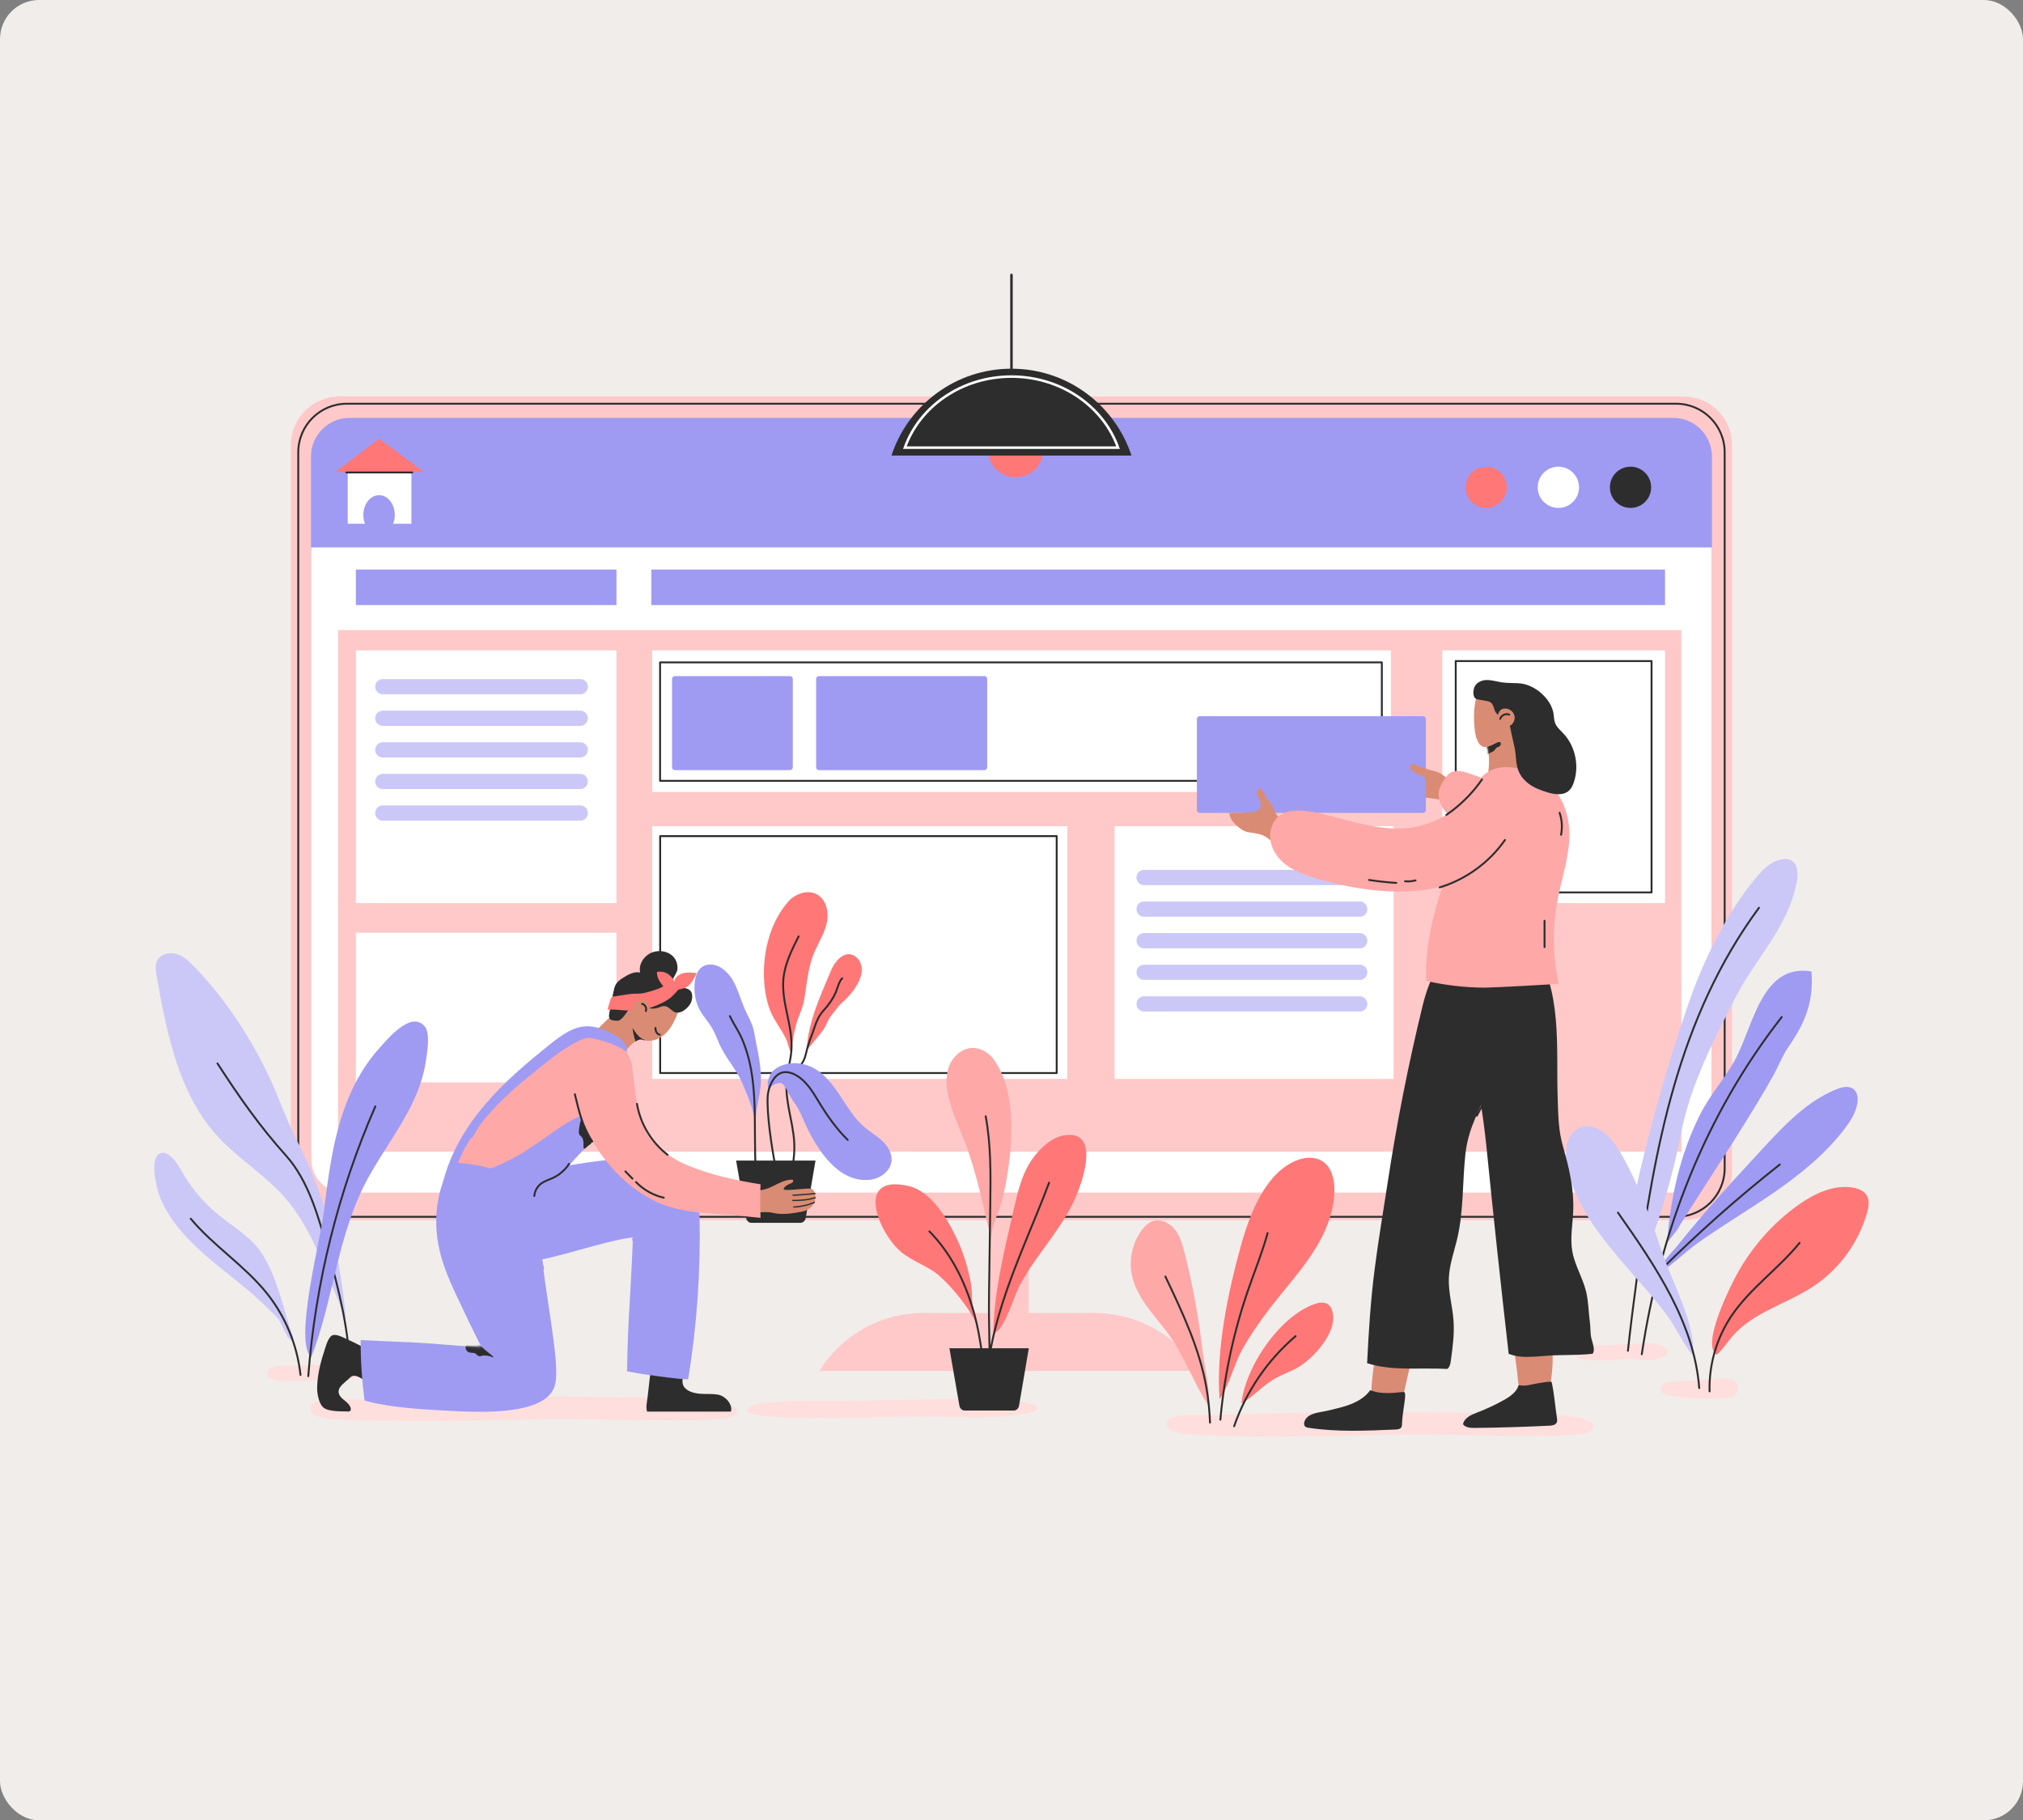 <svg width="828" height="745" viewBox="0 0 828 745" fill="none" xmlns="http://www.w3.org/2000/svg">
<rect x="0" y="0" width="828" height="745" fill="#808080" stroke="none"/>
<rect width="828" height="745" rx="16" fill="#F1EDEA"/>
<path d="M490.536 561.065C481.697 546.839 465.941 537.365 447.96 537.365H377.929C359.949 537.365 344.193 546.839 335.354 561.065H490.536Z" fill="#FFC9C9"/>
<path d="M421.025 492.116H404.864V551.373H421.025V492.116Z" fill="#FFC9C9"/>
<path d="M689.075 162.272H138.895C127.93 162.272 119.042 171.16 119.042 182.124V479.532C119.042 490.497 127.93 499.385 138.895 499.385H689.075C700.04 499.385 708.928 490.497 708.928 479.532V182.124C708.928 171.16 700.04 162.272 689.075 162.272Z" fill="#FFC9C9"/>
<path d="M686.039 165.235H141.931C130.967 165.235 122.079 174.124 122.079 185.088V478.149C122.079 489.113 130.967 498.002 141.931 498.002H686.039C697.003 498.002 705.891 489.113 705.891 478.149V185.088C705.891 174.124 697.003 165.235 686.039 165.235Z" stroke="#2D2D2D" stroke-width="0.78" stroke-linecap="round" stroke-linejoin="round"/>
<path d="M127.477 197.537H700.484V474.769C700.484 482.111 694.525 488.07 687.183 488.07H140.778C133.436 488.07 127.477 482.111 127.477 474.769V197.537Z" fill="white"/>
<path d="M688.181 257.875H138.375V471.358H688.181V257.875Z" fill="#FFC9C9"/>
<path d="M143.086 171.028H684.884C693.609 171.028 700.691 178.11 700.691 186.836V224.056H127.278V186.836C127.278 178.11 134.36 171.028 143.086 171.028Z" fill="#9F9BF3"/>
<path d="M252.313 233.093H145.654V247.642H252.313V233.093Z" fill="#9F9BF3"/>
<path d="M681.483 233.093H266.581V247.642H681.483V233.093Z" fill="#9F9BF3"/>
<path d="M252.313 381.745H145.654V442.978H252.313V381.745Z" fill="white"/>
<path d="M681.483 266.195H590.331V369.598H681.483V266.195Z" fill="white"/>
<path d="M569.314 266.195H266.966V324.131H569.314V266.195Z" fill="white"/>
<path d="M565.58 271.093H270.169V319.576H565.58V271.093Z" stroke="#2D2D2D" stroke-width="0.78" stroke-linecap="round" stroke-linejoin="round"/>
<path d="M436.803 338.139H266.967V441.563H436.803V338.139Z" fill="white"/>
<path d="M432.497 342.195H270.201V439.161H432.497V342.195Z" stroke="#2D2D2D" stroke-width="0.78" stroke-linecap="round" stroke-linejoin="round"/>
<path d="M252.313 266.195H145.654V369.598H252.313V266.195Z" fill="white"/>
<path d="M156.688 281.035H237.493" stroke="#CBC8F8" stroke-width="6.24" stroke-linecap="round" stroke-linejoin="round"/>
<path d="M156.688 293.962H237.493" stroke="#CBC8F8" stroke-width="6.24" stroke-linecap="round" stroke-linejoin="round"/>
<path d="M156.688 306.899H237.493" stroke="#CBC8F8" stroke-width="6.24" stroke-linecap="round" stroke-linejoin="round"/>
<path d="M156.688 319.826H237.493" stroke="#CBC8F8" stroke-width="6.24" stroke-linecap="round" stroke-linejoin="round"/>
<path d="M156.688 332.752H237.493" stroke="#CBC8F8" stroke-width="6.24" stroke-linecap="round" stroke-linejoin="round"/>
<path d="M570.395 338.139H456.197V441.563H570.395V338.139Z" fill="white"/>
<path d="M468.271 359.146H556.522" stroke="#CBC8F8" stroke-width="6.24" stroke-linecap="round" stroke-linejoin="round"/>
<path d="M468.271 372.073H556.522" stroke="#CBC8F8" stroke-width="6.24" stroke-linecap="round" stroke-linejoin="round"/>
<path d="M468.271 385H556.522" stroke="#CBC8F8" stroke-width="6.24" stroke-linecap="round" stroke-linejoin="round"/>
<path d="M468.271 397.927H556.522" stroke="#CBC8F8" stroke-width="6.24" stroke-linecap="round" stroke-linejoin="round"/>
<path d="M468.271 410.864H556.522" stroke="#CBC8F8" stroke-width="6.24" stroke-linecap="round" stroke-linejoin="round"/>
<path d="M675.972 270.552H595.822V365.241H675.972V270.552Z" stroke="#2D2D2D" stroke-width="0.78" stroke-linecap="round" stroke-linejoin="round"/>
<path d="M323.331 276.698H276.22C275.577 276.698 275.056 277.22 275.056 277.863V314.033C275.056 314.676 275.577 315.198 276.22 315.198H323.331C323.974 315.198 324.495 314.676 324.495 314.033V277.863C324.495 277.22 323.974 276.698 323.331 276.698Z" fill="#9F9BF3"/>
<path d="M402.898 276.698H335.207C334.563 276.698 334.042 277.22 334.042 277.863V314.033C334.042 314.676 334.563 315.198 335.207 315.198H402.898C403.541 315.198 404.062 314.676 404.062 314.033V277.863C404.062 277.22 403.541 276.698 402.898 276.698Z" fill="#9F9BF3"/>
<path d="M608.281 207.884C612.945 207.884 616.726 204.104 616.726 199.44C616.726 194.776 612.945 190.995 608.281 190.995C603.618 190.995 599.837 194.776 599.837 199.44C599.837 204.104 603.618 207.884 608.281 207.884Z" fill="#FF7777"/>
<path d="M637.826 207.884C642.49 207.884 646.271 204.104 646.271 199.44C646.271 194.776 642.49 190.995 637.826 190.995C633.163 190.995 629.382 194.776 629.382 199.44C629.382 204.104 633.163 207.884 637.826 207.884Z" fill="white"/>
<path d="M667.36 207.884C672.024 207.884 675.805 204.104 675.805 199.44C675.805 194.776 672.024 190.995 667.36 190.995C662.697 190.995 658.916 194.776 658.916 199.44C658.916 204.104 662.697 207.884 667.36 207.884Z" fill="#2D2D2D"/>
<path d="M142.326 191.869V214.342H149.388C148.961 213.261 148.712 212.044 148.712 210.744C148.712 206.272 151.592 202.653 155.149 202.653C158.706 202.653 161.586 206.272 161.586 210.744C161.586 212.034 161.337 213.25 160.91 214.342H168.388V191.869H142.326Z" fill="white"/>
<path d="M173.494 193.148L155.201 179.504L137.21 193.148H173.494Z" fill="#FF7777"/>
<path d="M141.733 193.366H168.7" stroke="#2D2D2D" stroke-width="0.78" stroke-linecap="round" stroke-linejoin="round"/>
<path d="M391.574 572.505C401.87 572.318 413.06 572.224 421.38 574.418C423.376 574.949 425.269 575.739 424.853 576.623C424.531 577.289 422.95 577.777 421.369 578.152C408.099 581.251 390.794 579.805 374.987 579.712C366.033 579.66 295.804 582.873 307.088 575.781C312.558 572.338 336.425 573.503 345.296 573.347C360.719 573.066 376.152 572.796 391.574 572.515V572.505Z" fill="#FFDEDE"/>
<path d="M609.799 578.287C616.392 578.412 622.975 578.557 629.569 578.744C634.727 578.89 639.906 579.046 645.002 579.868C647.716 580.304 655.225 582.883 651.075 585.795C648.912 587.314 644.555 587.189 642.048 587.376C635.725 587.854 629.402 587.605 623.069 587.636C609.997 587.688 596.935 587.251 583.862 587.21C562.138 587.127 540.413 588 518.688 587.917C510.764 587.886 502.829 587.802 494.904 587.47C491.961 587.345 475.748 587.896 477.745 581.875C479.024 578.006 492.876 579.254 496.298 579.14C534.121 577.881 571.976 577.59 609.81 578.297L609.799 578.287Z" fill="#FFDEDE"/>
<path d="M136.836 558.226C140.143 558.06 143.731 557.977 146.404 559.932C147.049 560.4 147.652 561.107 147.517 561.897C147.413 562.49 146.903 562.927 146.393 563.26C142.13 566.026 136.576 564.726 131.501 564.653C128.631 564.611 106.085 567.471 109.704 561.148C111.461 558.081 119.126 559.12 121.965 558.975C126.915 558.725 131.865 558.476 136.826 558.237L136.836 558.226Z" fill="#FFDEDE"/>
<path d="M259.114 571.933C265.707 572.057 272.29 572.203 278.884 572.39C284.042 572.536 289.221 572.692 294.317 573.513C297.031 573.95 304.54 576.529 300.39 579.441C298.227 580.959 293.87 580.835 291.363 581.022C285.04 581.5 278.717 581.251 272.384 581.282C259.312 581.334 246.25 580.897 233.177 580.855C211.453 580.772 189.728 581.646 168.003 581.563C160.079 581.531 152.144 581.448 144.219 581.115C141.276 580.991 125.063 581.542 127.06 575.52C128.339 571.652 142.191 572.9 145.613 572.785C183.436 571.527 221.291 571.236 259.124 571.943L259.114 571.933Z" fill="#FFDEDE"/>
<path d="M67.283 416.095C66.087 410.5 65.068 404.874 64.09 399.32C63.726 397.282 63.393 395.077 64.298 393.216C65.65 390.439 69.394 389.545 72.337 390.46C75.28 391.375 77.599 393.632 79.731 395.857C92.512 409.231 102.746 424.758 110.535 441.511C114.435 449.893 117.336 458.608 121.538 466.824C126.145 475.83 130.003 485.21 133.071 494.851C137.709 509.462 140.163 524.479 141.557 539.704C137.917 530.958 134.256 522.212 130.564 513.487C126.353 503.545 121.08 494.393 113.395 486.729C105.886 479.241 96.88 473.417 89.621 465.67C77.017 452.233 71.204 434.346 67.293 416.074L67.283 416.095Z" fill="#CBC8F8"/>
<path d="M89.008 435.23C97.91 448.968 106.168 460.803 117.087 472.991C126.416 483.401 130.472 498.543 134.163 511.688C138.874 528.473 142.982 544.925 143.305 562.5" stroke="#2D2D2D" stroke-width="0.78" stroke-linecap="round" stroke-linejoin="round"/>
<path d="M132.426 496.889C134.37 481.196 136.284 465.295 142.118 450.601C145.311 442.572 149.762 434.949 155.617 428.564C158.747 425.142 168.388 413.381 173.91 420.161C176.25 423.031 174.742 431.559 174.211 434.876C173.338 440.326 171.539 445.619 169.199 450.611C164.165 461.385 156.896 470.953 151.083 481.342C137.896 504.949 136.846 531.156 127.403 555.47C120.175 549.459 131.084 507.622 132.415 496.879L132.426 496.889Z" fill="#9F9BF3"/>
<path d="M107.373 513.31C103.005 506.353 95.466 502.172 89.132 496.952C83.038 491.929 77.911 485.762 74.084 478.856C72.753 476.444 69.051 470.641 65.64 471.972C61.012 473.771 64.028 486.063 65.172 489.11C70.891 504.294 84.588 514.267 96.734 524.115C99.948 526.715 103.141 529.357 106.188 532.154C107.664 533.506 109.1 534.889 110.493 536.325C111.772 537.645 113.717 539.112 114.518 540.744C115.329 542.398 116.14 544.051 116.962 545.705C117.534 546.859 118.21 548.128 119.437 548.554C119.541 548.596 119.666 548.617 119.77 548.554C119.853 548.513 119.894 548.419 119.926 548.326C120.321 547.234 119.333 545.653 119 544.592C118.522 543.105 118.074 541.608 117.627 540.11C116.712 537.011 115.839 533.891 114.882 530.802C112.999 524.739 110.784 518.718 107.394 513.31H107.373Z" fill="#CBC8F8"/>
<path d="M126.175 563.218C129.056 525.218 138.384 487.717 153.63 452.795" stroke="#2D2D2D" stroke-width="0.78" stroke-linecap="round" stroke-linejoin="round"/>
<path d="M122.993 562.729C121.693 550.562 116.837 538.789 109.172 529.242C100.072 517.917 87.385 509.93 78.067 498.782" stroke="#2D2D2D" stroke-width="0.78" stroke-linecap="round" stroke-linejoin="round"/>
<path d="M671.926 549.782C675.233 549.615 678.821 549.532 681.494 551.487C682.138 551.955 682.742 552.662 682.606 553.453C682.502 554.045 681.993 554.482 681.483 554.815C677.219 557.581 671.666 556.281 666.591 556.209C663.721 556.167 641.174 559.027 644.794 552.704C646.551 549.636 654.216 550.676 657.055 550.53C662.005 550.281 666.955 550.031 671.916 549.792L671.926 549.782Z" fill="#FFDEDE"/>
<path d="M735.427 360.883C731.891 379.707 718.434 392.228 710.166 408.534C701.264 426.089 691.894 444.08 688.109 463.569C684.354 482.871 678.614 501.787 671.022 519.935C669.608 520.351 668.641 518.52 668.349 517.075C665.812 504.169 668.505 490.857 671.542 478.056C676.887 455.53 683.345 433.264 690.864 411.363C697.125 393.132 706.609 373.519 719.224 358.647C721.522 355.933 724.185 353.281 727.513 352.158C727.793 352.064 728.074 351.981 728.365 351.908C735.219 350.193 736.404 355.663 735.427 360.894V360.883Z" fill="#CBC8F8"/>
<path d="M719.931 371.522C686.787 416.532 677.251 469.819 669.846 523.98C668.536 533.579 667.35 543.199 666.3 552.829" stroke="#2D2D2D" stroke-width="0.78" stroke-linecap="round" stroke-linejoin="round"/>
<path d="M722.063 407.338C726.285 400.61 732.036 396.044 741.375 397.573C742.477 409.033 739.066 418.3 732.504 427.69C729.488 432.017 727.959 436.353 725.432 440.825C718.6 452.941 711.112 464.682 703.583 476.371C699.735 482.351 695.866 488.32 692.07 494.331C690.261 497.201 688.327 500.051 686.663 503.004C686.34 503.587 682.326 508.682 682.347 508.516C683.72 490.244 687.567 472.565 695.845 456.092C699.839 448.157 705.725 441.699 709.937 434.138C714.128 426.619 716.988 415.419 722.052 407.338H722.063Z" fill="#9F9BF3"/>
<path d="M721.314 470.245C730.195 460.636 739.471 450.746 751.587 445.817C753.885 444.881 756.745 444.205 758.669 445.775C760.302 447.096 760.551 449.509 760.208 451.578C759.563 455.447 757.359 458.868 754.977 461.988C739.419 482.361 715.844 493.946 695.315 508.412C689.741 512.343 684.655 517.532 679.019 521.151C679.362 517.033 684.499 512.447 686.985 509.317C690.573 504.793 694.285 500.363 698.06 495.984C705.621 487.238 713.472 478.742 721.314 470.245Z" fill="#9F9BF3"/>
<path d="M729.259 416.24C697.821 456.456 679.476 503.982 671.968 554.253" stroke="#2D2D2D" stroke-width="0.78" stroke-linecap="round" stroke-linejoin="round"/>
<path d="M679.029 520.486C694.889 504.689 710.894 490.483 728.459 476.6" stroke="#2D2D2D" stroke-width="0.78" stroke-linecap="round" stroke-linejoin="round"/>
<path d="M682.679 565.766C681.753 565.995 680.942 566.338 680.412 566.878C678.269 569.031 680.412 570.602 682.835 571.038C688.908 572.151 695.117 572.567 701.294 572.286C703.79 572.172 706.723 572.525 709.073 571.527C712.286 570.165 712.484 566.182 709.135 564.695C707.617 564.019 705.891 564.123 704.237 564.227C699.1 564.57 693.973 564.913 688.835 565.246C687.317 565.35 684.707 565.267 682.679 565.755V565.766Z" fill="#FFDEDE"/>
<path d="M680.516 513.123C675.597 498.668 670.626 484.098 662.795 470.994C659.374 465.274 653.425 459.139 647.133 461.333C640.738 463.548 639.978 472.357 641.611 478.919C645.449 494.352 655.692 506.904 665.873 518.697C671.219 524.895 676.731 530.969 681.691 537.489C685.83 542.928 688.763 549.771 692.923 554.877C694.046 541.836 684.645 525.228 680.526 513.133L680.516 513.123Z" fill="#CBC8F8"/>
<path d="M662.223 496.297C677.572 518.156 693.463 541.441 695.481 568.085" stroke="#2D2D2D" stroke-width="0.78" stroke-linecap="round" stroke-linejoin="round"/>
<path d="M735.956 493.208C742.539 488.538 750.464 484.701 758.42 486.063C760.624 486.438 762.933 487.353 764.067 489.277C765.283 491.346 764.836 493.957 764.191 496.265C760.749 508.558 752.752 519.529 742.082 526.549C731.36 533.6 717.965 536.938 709.417 546.506C707.098 549.106 705.246 552.121 702.688 554.461C695.991 550.603 708.491 525.758 711.372 520.663C717.466 509.889 725.848 500.383 735.967 493.208H735.956Z" fill="#FF7777"/>
<path d="M699.714 569.447C699.423 558.59 702.574 547.67 708.616 538.644C716.228 527.277 727.928 519.3 736.549 508.672" stroke="#2D2D2D" stroke-width="0.78" stroke-linecap="round" stroke-linejoin="round"/>
<path d="M574.305 571.028C574.139 571.506 573.9 571.953 573.536 572.307C572.506 573.295 570.842 573.16 569.49 572.702C567.972 572.193 566.766 571.777 565.195 571.662C563.802 571.569 562.325 571.849 561.649 570.279C561.212 569.27 561.316 568.054 561.42 566.889C561.764 563.072 562.107 559.256 562.97 555.429C563.812 551.685 564.696 548.471 567.993 546.121C569.948 544.727 572.652 543.947 574.721 545.164C576.375 546.142 577.155 548.138 577.477 550.031C578.174 554.191 577.228 558.424 576.302 562.542C575.751 564.965 575.2 567.388 574.649 569.811C574.555 570.217 574.461 570.622 574.316 571.017L574.305 571.028Z" fill="#D98C73"/>
<path d="M574.388 569.697C574.274 569.697 574.149 569.697 574.035 569.717C569.896 570.185 564.758 570.622 560.869 568.938C558.674 571.995 555.222 573.909 551.665 575.136C549.034 576.051 546.299 576.612 543.595 577.288C541.234 577.881 538.322 578.058 536.18 579.223C534.932 579.899 533.882 581.095 533.767 582.509C533.736 582.863 533.767 583.237 533.955 583.539C534.298 584.111 535.047 584.277 535.712 584.371C547.422 586.128 559.423 585.556 571.206 585.057C572.069 585.015 573.067 584.911 573.535 584.173C573.795 583.767 573.816 583.258 573.827 582.779C573.92 579.566 574.503 576.81 574.887 573.68C574.971 572.993 575.376 570.497 574.908 569.915C574.783 569.759 574.586 569.707 574.378 569.697H574.388Z" fill="#2D2D2D"/>
<path d="M634.384 567.346C634.176 568.324 633.854 569.302 633.115 569.936C632.283 570.654 631.108 570.768 630.006 570.778C625.222 570.81 621.728 570.061 621.301 564.892C620.885 559.703 619.845 554.617 619.461 549.428C619.273 546.922 619.606 543.542 621.052 541.431C622.133 539.86 623.537 538.456 625.295 537.697C627.052 536.938 629.163 536.896 630.807 537.864C633.042 539.195 633.895 541.971 634.394 544.519C635.84 551.882 635.861 559.516 634.478 566.889C634.446 567.035 634.415 567.191 634.384 567.346Z" fill="#D98C73"/>
<path d="M635.07 565.62C634.956 565.121 630.037 566.047 629.621 566.109C626.959 566.515 624.192 567.555 621.582 566.868C620.781 569.707 618.098 571.548 615.519 572.994C612.035 574.949 608.395 576.644 604.662 578.069C602.176 579.015 599.233 580.294 598.817 582.925C599.868 584.308 601.865 584.423 603.601 584.402C613.793 584.308 623.974 583.975 634.145 583.487C635.268 583.435 636.599 583.258 637.119 582.249C637.442 581.636 637.338 580.908 637.234 580.232C636.474 575.396 636.152 570.394 635.081 565.62H635.07Z" fill="#2D2D2D"/>
<path d="M625.17 555.345C629.143 555.304 633.095 554.773 637.067 554.649C641.133 554.524 645.2 554.565 649.266 554.285C650.139 554.222 651.023 554.149 651.897 554.045C652.157 553.609 652.313 553.109 652.334 552.61C652.427 550.53 651.304 548.44 651.096 546.36C650.909 544.519 650.951 542.699 650.701 540.859C650.15 536.813 650.15 532.653 649.193 528.67C647.831 523.023 644.576 517.928 643.546 512.208C642.558 506.727 643.692 501.122 643.91 495.568C644.264 486.646 642.236 477.92 639.771 469.403C637.795 462.56 637.785 456.466 637.546 449.332C636.849 428.543 639.625 404.811 627.146 387.267C623.995 382.837 618.826 379.436 613.574 379.842C609.737 380.143 606.773 382.234 604.568 385.229C598.121 393.985 601.719 417.769 602.863 428.148C604.381 441.917 606.991 455.374 608.375 469.205C611.214 497.513 614.261 525.81 617.495 554.097C619.918 554.992 622.456 555.387 625.17 555.356V555.345Z" fill="#2D2D2D"/>
<path d="M604.943 387.527C590.716 385.988 584.986 400.454 582.241 411.727C576.427 435.552 571.675 459.627 567.983 483.869C566.142 495.922 564.083 507.954 562.554 520.049C560.984 532.435 560.152 545.487 559.549 557.904C565.05 559.703 570.947 560.056 576.729 560.119C581.95 560.171 587.181 559.994 592.401 560.264C593.379 559.495 593.66 558.091 593.826 556.833C594.575 551.362 595.323 545.84 594.907 540.328C594.481 534.567 592.786 528.889 593.004 523.107C593.223 517.46 595.261 512.073 596.519 506.571C599.109 495.267 598.527 483.588 599.806 472.128C601.085 460.751 606.305 453.19 610.164 443.04C615.748 428.366 632.252 390.481 604.933 387.517L604.943 387.527Z" fill="#2D2D2D"/>
<path d="M604.454 456.622C611.432 443.498 617.63 429.968 623.017 416.116" stroke="#2D2D2D" stroke-width="0.78" stroke-linecap="round" stroke-linejoin="round"/>
<path d="M572.434 474.884C572.122 478.596 571.82 482.319 571.508 486.032" stroke="#2D2D2D" stroke-width="0.78" stroke-linecap="round" stroke-linejoin="round"/>
<path d="M592.505 508.017C590.727 512.707 590.082 517.813 590.633 522.795C591.049 526.591 592.152 530.449 591.236 534.151" stroke="#2D2D2D" stroke-width="0.78" stroke-linecap="round" stroke-linejoin="round"/>
<path d="M590.873 540.256V544.561" stroke="#2D2D2D" stroke-width="0.78" stroke-linecap="round" stroke-linejoin="round"/>
<path d="M636.797 493.197C636.755 495.069 638.325 496.536 639.053 498.252C640.322 501.236 638.981 504.637 638.939 507.882C638.908 510.263 639.615 512.655 640.946 514.641" stroke="#2D2D2D" stroke-width="0.78" stroke-linecap="round" stroke-linejoin="round"/>
<path d="M642.579 521.578C643.276 523.679 643.754 525.842 644.014 528.047" stroke="#2D2D2D" stroke-width="0.78" stroke-linecap="round" stroke-linejoin="round"/>
<path d="M576.208 327.043C576.437 325.795 577.383 324.703 578.579 324.287C579.817 323.861 581.543 323.882 581.948 322.634C582.156 322.01 581.865 321.302 581.366 320.876C580.867 320.45 580.201 320.273 579.546 320.242C577.539 320.117 575.501 321.25 574.544 323.018C574.253 323.559 573.826 324.277 573.234 324.1C572.953 324.017 572.766 323.746 572.651 323.476C571.954 321.833 572.922 320.002 573.857 318.484C574.596 317.288 575.386 316.051 576.603 315.354C577.976 314.574 579.64 314.626 581.21 314.74C584.382 314.959 587.699 315.198 590.372 317.08C591.069 317.569 591.714 318.151 592.41 318.651C594.21 319.93 596.331 320.637 598.421 321.334C597.766 323.601 597.121 325.857 596.466 328.125C596.435 328.239 596.393 328.374 596.289 328.437C596.175 328.499 596.04 328.478 595.915 328.437C592.067 327.501 588.5 327.157 584.642 326.554C581.876 326.201 578.953 326.554 576.218 327.022L576.208 327.043Z" fill="#D98C73"/>
<path d="M614.718 321.604C616.933 322.602 619.086 323.705 621.093 324.953C627.135 328.717 631.087 335.623 631.264 342.736C631.295 343.776 631.233 344.847 630.796 345.793C630.089 347.312 628.508 348.248 626.907 348.705C623.839 349.589 620.501 349.069 617.516 347.894C614.542 346.729 611.848 344.951 609.134 343.256C603.632 339.824 596.082 337.349 591.798 332.44C589.707 330.048 588.345 326.804 588.958 323.684C589.385 321.531 590.674 319.67 591.943 317.87C594.668 314.002 599.161 315.801 603.071 317.153C606.898 318.474 610.902 319.878 614.718 321.593V321.604Z" fill="#FFA8A8"/>
<path d="M582.438 293.109H491.036C490.393 293.109 489.871 293.63 489.871 294.274V331.536C489.871 332.179 490.393 332.7 491.036 332.7H582.438C583.081 332.7 583.603 332.179 583.603 331.536V294.274C583.603 293.63 583.081 293.109 582.438 293.109Z" fill="#9F9BF3"/>
<path d="M518.594 342.84C521.59 344.951 523.607 347.072 527.257 348.06C528.734 348.456 530.325 348.601 531.771 348.112C534.755 347.104 535.442 343.859 533.695 341.384C532.259 339.356 529.899 338.243 527.715 337.037C525.999 336.091 523.264 334.947 522.297 333.137C521.454 331.556 521.111 329.809 519.884 328.436C518.854 327.282 517.918 326.252 517.43 324.745C517.253 324.183 517.076 323.59 516.66 323.164C516.244 322.737 515.506 322.571 515.069 322.966C512.583 325.213 518.792 329.268 514.663 331.775C513.821 332.284 512.802 332.43 511.814 332.492C508.933 332.679 506.042 332.711 503.141 332.752C503.255 333.875 503.848 335.394 504.586 336.257C505.959 337.848 507.904 339.647 509.973 340.354C510.244 340.448 510.524 340.521 510.795 340.573C513.675 341.124 516.036 341.041 518.594 342.84Z" fill="#D98C73"/>
<path d="M627.956 295.709C628.206 292.568 627.166 289.407 625.221 286.921C623.63 284.883 622.133 281.981 619.47 281.16C616.496 280.245 613.73 280.401 610.693 280.349C608.291 280.307 606.034 281.337 604.88 283.583C604.443 284.425 604.214 285.361 604.017 286.287C603.351 289.48 603.143 292.755 603.372 296C603.559 298.704 603.798 302.146 605.452 304.424C606.18 305.422 607.542 306.067 608.686 305.599C610.079 310.445 609.32 315.291 608.53 320.169C608.114 322.758 608.135 325.701 609.923 327.625C611.192 328.977 613.127 329.539 614.978 329.528C617.682 329.508 620.198 328.374 622.819 327.969C625.305 327.584 625.138 326.003 625.169 323.975C625.211 321.479 625.117 318.983 625.045 316.487C624.899 311.662 624.826 306.743 626.22 302.074C626.74 300.347 627.457 298.662 627.78 296.884C627.852 296.499 627.904 296.104 627.936 295.719L627.956 295.709Z" fill="#D98C73"/>
<path d="M639.947 329.321C636.724 321.739 630.286 316.051 620.708 314.355C611.151 312.66 605.358 316.519 601.729 325.618C597.579 336.028 595.666 347.364 591.932 358.075C587.315 371.314 582.864 387.361 583.79 401.473C591.662 403.251 599.503 404.166 607.698 404.218C610.246 404.239 638.023 402.794 637.971 402.565C635.548 391.614 635.34 380.185 637.358 369.161C638.772 361.403 641.279 353.843 642.131 346.001C642.786 340.022 642.048 334.271 639.937 329.321H639.947Z" fill="#FFA8A8"/>
<path d="M623.152 334.354C624.39 326.003 621.478 315.718 611.276 317.902C604.786 319.295 601.074 326.731 596.196 330.61C590.352 335.248 583.166 338.233 575.72 338.93C565.819 339.855 556.168 336.954 546.694 334.51C538.375 332.368 522.224 327.23 519.998 340.448C519.187 345.284 521.818 350.203 525.593 353.344C529.368 356.474 534.131 358.138 538.832 359.531C556.699 364.835 577.727 367.539 595.687 361.216C605.525 357.753 615.924 349.995 621.103 340.812C622.091 339.065 622.799 336.798 623.162 334.364L623.152 334.354Z" fill="#FFA8A8"/>
<path d="M620.864 279.61C618.815 279.496 616.745 279.558 614.707 279.267C612.44 278.934 610.194 278.144 607.906 278.342C606.2 278.487 604.287 279.434 603.538 281.045C602.976 282.252 602.685 285.039 603.944 285.892C604.339 286.162 604.828 286.245 605.296 286.328C606.159 286.474 607.011 286.63 607.875 286.776C609.185 287.004 610.225 287.212 610.88 288.356C611.514 289.459 611.556 290.811 612.409 291.84C613.407 293.047 615.102 293.411 616.288 294.43C617.962 295.865 618.17 297.893 618.555 299.879C619.096 302.708 619.959 305.401 620.271 308.282C620.531 310.674 620.583 313.118 621.446 315.364C622.788 318.9 625.991 321.479 629.495 322.904C634.321 324.869 641.309 327.178 643.743 321.282C646.634 314.293 645.053 305.682 639.874 300.17C638.605 298.818 637.097 297.581 636.463 295.834C636.026 294.638 636.037 293.327 635.85 292.059C634.914 286.068 628.424 280.442 622.538 279.735C621.976 279.662 621.425 279.621 620.864 279.59V279.61Z" fill="#2D2D2D"/>
<path d="M613.907 290.904C614.333 290.405 614.926 290.062 615.737 289.989C617.547 289.823 619.387 291.092 619.845 292.849C620.302 294.607 619.273 296.634 617.567 297.269C615.612 297.997 613.678 296.624 612.95 294.711C612.877 294.523 612.888 294.315 612.898 294.118C612.95 292.953 613.21 291.726 613.907 290.915V290.904Z" fill="#D98C73"/>
<mask id="mask0_3952_6191" style="mask-type:luminance" maskUnits="userSpaceOnUse" x="604" y="280" width="24" height="50">
<path d="M627.957 295.709C628.206 292.568 627.166 289.407 625.222 286.921C623.631 284.883 622.133 281.981 619.471 281.16C616.871 280.359 613.969 280.026 611.265 280.37C608.395 280.734 607.272 281.274 606.086 284.009C603.819 289.23 603.788 295.355 604.371 300.919C604.506 302.146 604.724 303.425 605.452 304.424C606.18 305.422 607.542 306.067 608.686 305.599C610.08 310.445 609.321 315.291 608.53 320.169C608.114 322.758 608.135 325.701 609.924 327.625C611.193 328.977 613.127 329.539 614.978 329.528C617.682 329.508 620.199 328.374 622.819 327.968C625.305 327.584 625.139 326.003 625.17 323.975C625.211 321.479 625.118 318.983 625.045 316.487C624.899 311.662 624.827 306.743 626.22 302.073C626.74 300.347 627.458 298.662 627.78 296.884C627.853 296.499 627.905 296.104 627.936 295.719L627.957 295.709Z" fill="white"/>
</mask>
<g mask="url(#mask0_3952_6191)">
<path d="M614.156 303.873C614.312 304.049 614.333 304.32 614.281 304.559C614.187 305.006 613.886 305.391 613.491 305.609C613.116 305.807 612.659 305.869 612.347 306.161C612.17 306.327 612.066 306.545 611.941 306.743C611.494 307.409 610.776 307.762 610.059 308.085C609.539 308.313 608.624 309.114 608.083 308.532C607.875 308.313 607.792 307.991 607.771 307.689C607.729 307.221 607.792 306.722 608.02 306.317C608.374 305.703 609.008 305.568 609.622 305.349C610.391 305.079 611.14 304.757 611.858 304.372C612.378 304.091 612.908 303.779 613.491 303.706C613.709 303.675 613.959 303.706 614.125 303.852C614.135 303.852 614.146 303.873 614.156 303.883V303.873Z" fill="#2D2D2D"/>
</g>
<path d="M617.723 292.464C616.319 291.861 614.478 292.714 614.031 294.18" stroke="#2D2D2D" stroke-width="0.78" stroke-linecap="round" stroke-linejoin="round"/>
<path d="M579.89 313.222C579.36 312.91 578.798 312.567 578.247 312.629C577.467 312.723 577.051 313.711 577.29 314.459C577.529 315.208 578.205 315.728 578.892 316.113C580.15 316.82 581.564 317.236 582.771 318.037C583.509 318.526 584.143 319.16 584.882 319.659C585.61 320.158 586.494 320.533 587.367 320.408C588.241 320.283 589.073 319.534 589.031 318.65C589.01 318.089 588.667 317.6 588.272 317.195C586.878 315.739 584.934 314.99 583.051 314.397C582.209 314.127 581.346 313.929 580.535 313.575C580.327 313.482 580.108 313.357 579.88 313.222H579.89Z" fill="#D98C73"/>
<path d="M589.271 363.182C599.992 359.926 609.56 352.98 615.966 343.776" stroke="#2D2D2D" stroke-width="0.78" stroke-linecap="round" stroke-linejoin="round"/>
<path d="M591.964 333.522C597.663 329.643 602.644 324.693 606.565 319.015" stroke="#2D2D2D" stroke-width="0.78" stroke-linecap="round" stroke-linejoin="round"/>
<path d="M560.318 360.134C564.02 360.706 567.743 361.112 571.477 361.341" stroke="#2D2D2D" stroke-width="0.78" stroke-linecap="round" stroke-linejoin="round"/>
<path d="M575.064 360.686C576.51 360.81 577.976 360.686 579.37 360.322" stroke="#2D2D2D" stroke-width="0.78" stroke-linecap="round" stroke-linejoin="round"/>
<path d="M632.169 376.847V387.621" stroke="#2D2D2D" stroke-width="0.78" stroke-linecap="round" stroke-linejoin="round"/>
<path d="M638.325 332.659C639.313 335.529 639.532 338.67 638.928 341.644" stroke="#2D2D2D" stroke-width="0.78" stroke-linecap="round" stroke-linejoin="round"/>
<path d="M507.905 509.826C511.909 495.298 518.502 479.865 530.607 474.946C534.84 473.23 540.019 473.23 543.212 476.974C545.915 480.146 546.456 485.148 546.051 489.651C544.657 505.209 534.497 517.22 525.355 528.41C519.344 535.773 513.5 543.438 508.643 551.966C505.076 558.226 503.1 567.159 499.169 572.65C497.651 552.319 502.601 529.003 507.894 509.826H507.905Z" fill="#FF7777"/>
<path d="M484.766 512.478C483.903 509.13 482.936 505.698 480.742 503.025C478.547 500.352 474.804 498.657 471.569 499.864C469.729 500.55 468.314 502.047 467.16 503.639C463.395 508.89 461.96 515.754 463.322 522.067C465.163 530.636 471.549 537.344 476.946 544.249C484.506 553.931 488.105 565.381 494.615 575.323C495.395 568.376 493.065 560.15 492.254 553.151C490.673 539.434 488.219 525.842 484.777 512.468L484.766 512.478Z" fill="#FFA8A8"/>
<path d="M527.186 540.37C530.67 537.323 534.393 534.952 538.157 533.662C539.863 533.08 541.86 532.758 543.378 533.725C544.792 534.619 545.396 536.377 545.614 538.041C546.623 545.705 538.178 555.158 532.115 559.1C529.141 561.034 525.709 562.147 522.558 563.8C517.213 566.608 513.084 571.569 508.103 574.429C509.226 563.436 517.213 549.095 527.186 540.37Z" fill="#FF7777"/>
<path d="M530.264 546.859C518.814 556.614 510.037 569.479 505.128 583.695" stroke="#2D2D2D" stroke-width="0.78" stroke-linecap="round" stroke-linejoin="round"/>
<path d="M499.492 581.022C501.094 562.979 504.921 545.123 510.828 528.005C513.511 520.236 516.631 512.603 518.825 504.668" stroke="#2D2D2D" stroke-width="0.78" stroke-linecap="round" stroke-linejoin="round"/>
<path d="M495.259 582.228C495.051 577.538 494.625 572.858 493.834 568.241C491.078 552.153 483.996 537.188 476.987 522.441" stroke="#2D2D2D" stroke-width="0.78" stroke-linecap="round" stroke-linejoin="round"/>
<path d="M407.57 545.237C407.248 545.445 406.925 545.591 406.603 545.674C406.686 528.629 411.46 510.253 415.224 493.665C416.576 487.738 418.074 481.747 421.131 476.496C423.991 471.597 429.586 465.649 435.431 464.682C449.283 462.394 444.125 479.938 441.41 487.166C435.816 502.079 424.688 512.333 417.221 526.331C415.079 530.355 411.74 542.554 407.57 545.247V545.237Z" fill="#FF7777"/>
<path d="M406.396 433.16C406.677 433.504 406.947 433.857 407.186 434.221C414.227 444.725 414.539 458.775 413.53 470.932C412.999 477.369 411.928 483.765 410.483 490.057C409.235 495.475 405.813 501.288 405.647 506.727C402.257 493.582 399.875 480.343 394.987 467.594C392.679 461.624 389.912 455.8 388.373 449.592C387.323 445.349 386.886 440.794 388.342 436.676C389.798 432.557 393.531 429.021 397.899 428.886C401.186 428.782 404.285 430.592 406.396 433.14V433.16Z" fill="#FFA8A8"/>
<path d="M359.275 488.039C355.864 494.217 362.665 507.258 368.738 512.312C373.876 516.596 380.178 518.146 384.972 522.607C390.598 527.849 395.746 534.317 399.438 541.067C397.4 537.344 398.169 529.367 397.348 525.041C396.204 519.02 394.509 513.206 391.929 507.632C388.092 499.333 381.322 487.457 371.598 485.325C364.599 483.796 360.855 485.179 359.275 488.029V488.039Z" fill="#FF7777"/>
<path d="M429.388 484.025C423.877 498.688 417.335 512.957 412.177 527.745C407.029 542.533 403.254 558.028 403.566 573.69C402.922 561.232 401.819 548.346 398.367 536.356C394.914 524.365 389.152 512.853 380.396 503.971" stroke="#2D2D2D" stroke-width="0.78" stroke-linecap="round" stroke-linejoin="round"/>
<path d="M403.441 456.861C405.646 468.779 405.48 480.999 405.313 493.114C405.147 505.23 404.97 517.345 404.804 529.461C404.617 542.866 405.209 554.482 405.251 567.887" stroke="#2D2D2D" stroke-width="0.78" stroke-linecap="round" stroke-linejoin="round"/>
<path d="M392.677 575.302L388.59 551.799H421.089L417.085 575.292C416.888 576.446 415.973 577.289 414.912 577.289H394.851C393.79 577.289 392.875 576.457 392.677 575.302Z" fill="#2D2D2D"/>
<path d="M352.66 395.951C352.452 394.339 351.755 392.8 350.507 391.77C346.036 388.078 341.772 393.33 340.181 397.105C335.74 407.64 330.748 418.258 330.145 429.916C331.778 427.929 333.41 425.943 335.043 423.957C335.865 422.958 336.697 421.95 337.383 420.847C338.402 419.215 338.964 417.145 340.181 415.668C341.158 414.483 342.094 413.276 343.051 412.028C343.779 411.072 344.725 410.292 345.609 409.47C347.637 407.588 349.415 405.446 350.799 403.043C351.818 401.265 352.629 399.31 352.712 397.261C352.733 396.824 352.712 396.377 352.66 395.93V395.951Z" fill="#FF7777"/>
<path d="M344.715 400.36C343.353 401.858 342.926 403.958 342.177 405.841C341.033 408.701 339.12 411.342 337.05 413.588C334.96 415.845 333.962 418.653 332.994 421.554C332.111 424.186 330.935 426.837 330.291 429.531C329.729 431.85 329.396 433.67 327.919 435.656C326.692 437.32 325.216 438.807 324.124 440.555C323.396 441.719 322.834 442.988 322.293 444.257C322.033 444.86 321.784 445.578 322.117 446.15" stroke="#2D2D2D" stroke-width="0.78" stroke-linecap="round" stroke-linejoin="round"/>
<path d="M326.609 417.02C327.503 414.545 328.606 412.07 329.063 409.574C330.395 402.357 330.571 395.618 333.743 388.775C335.511 384.958 337.757 381.287 338.517 377.159C339.276 373.03 338.09 368.153 334.44 366.083C330.582 363.899 325.444 365.761 322.532 369.109C315.929 376.711 312.913 387.153 312.674 397.084C312.549 402.149 313.152 407.276 314.691 412.112C316.272 417.093 319.693 420.806 321.825 425.454C322.647 427.253 322.865 429.302 323.812 431.039C324.144 427.16 324.82 423.302 325.808 419.537C326.027 418.695 326.308 417.852 326.609 417.02Z" fill="#FF7777"/>
<path d="M326.869 383.232C324.082 388.744 321.243 394.412 320.65 400.558C319.704 410.364 324.613 419.984 323.926 429.812C323.625 434.044 322.304 438.142 321.961 442.364C321.285 450.788 324.571 459.024 325.07 467.469C325.455 474.072 324.082 480.77 321.129 486.687" stroke="#2D2D2D" stroke-width="0.78" stroke-linecap="round" stroke-linejoin="round"/>
<path d="M300.423 402.055C299.196 399.747 297.594 397.687 295.223 396.127C292.914 394.619 289.722 394.131 287.444 395.67C285.312 397.115 284.522 399.892 284.314 402.471C284.012 406.184 284.605 410.021 286.373 413.308C287.777 415.918 289.878 418.102 291.385 420.66C292.644 422.782 293.476 425.132 294.474 427.378C296.949 432.942 301.359 437.57 303.699 443.061C306.174 448.853 308.898 454.823 309.158 461.229C308.94 455.78 310.656 450.455 311.259 445.026C312.122 437.331 309.97 430.134 308.722 422.646C308.087 418.851 305.903 415.595 304.458 412.091C303.075 408.773 302.087 405.196 300.412 402.045L300.423 402.055Z" fill="#9F9BF3"/>
<path d="M310.292 488.154C307.1 467.593 311.935 445.671 304.188 426.359C302.337 421.752 300.891 420.338 298.738 415.855" stroke="#2D2D2D" stroke-width="0.78" stroke-linecap="round" stroke-linejoin="round"/>
<path d="M344.101 448.843C347.085 453.315 349.914 457.953 353.658 461.167C356.008 463.195 358.743 464.744 361.021 466.866C363.298 468.977 365.139 471.889 364.91 474.977C364.588 479.314 360.21 482.455 355.883 482.871C343.071 484.108 334.585 470.609 329.843 460.532C328.439 457.537 327.191 454.022 325.173 451.37C323.499 449.165 322.532 446.524 320.899 444.247C320.702 443.966 320.483 443.685 320.192 443.487C319.454 443.009 318.486 443.279 317.654 443.55C315.98 444.111 315.107 445.006 314.441 446.67C314.701 446.025 314.202 444.361 314.191 443.612C314.191 442.749 314.379 442.125 314.649 441.314C315.242 439.483 316.209 438.152 317.862 437.112C320.598 435.396 324.206 434.793 327.389 435.272C335.313 436.447 339.868 442.468 344.111 448.822L344.101 448.843Z" fill="#9F9BF3"/>
<path d="M346.96 466.533C342.426 462.061 338.714 456.83 335.396 451.401C334.034 449.176 332.723 446.898 331.111 444.829C329.499 442.759 327.565 440.898 325.225 439.733C323.437 438.839 321.263 438.391 319.433 439.213C316.146 440.69 314.368 445.505 314.202 448.781C313.827 456.06 315.824 469.486 317.238 476.641" stroke="#2D2D2D" stroke-width="0.78" stroke-linecap="round" stroke-linejoin="round"/>
<path d="M305.373 498.48L301.286 474.977H333.785L329.781 498.47C329.583 499.624 328.668 500.467 327.608 500.467H307.547C306.486 500.467 305.571 499.635 305.373 498.48Z" fill="#2D2D2D"/>
<path d="M274.934 405.466C274.934 405.466 274.955 405.487 274.965 405.487C276.348 406.641 278.054 408.077 278.179 409.876C278.387 412.86 276.91 416.012 275.579 418.632C274.362 421.035 272.521 423.291 270.192 424.685C268.091 425.943 264.774 426.546 262.558 425.257C262.475 425.205 262.382 425.153 262.278 425.142C262.174 425.142 262.08 425.184 261.986 425.226C260.302 426.006 258.971 426.89 257.681 428.231C254.988 431.039 252.533 434.065 250.349 437.279C246.72 436.031 241.374 431.299 238.941 428.335C244.557 419.589 252.377 414.639 259.283 406.87C263.453 402.17 270.015 401.4 274.913 405.466H274.934Z" fill="#D98C73"/>
<path d="M282.931 405.986C282.067 404.437 280.019 404.364 278.469 403.979C276.961 403.605 275.672 402.814 274.445 401.878C274.798 402.149 277.086 397.687 277.18 397.23C277.544 395.285 277.003 393.132 275.672 391.645C273.55 389.274 269.848 388.65 266.884 389.805C263.65 391.063 261.237 394.63 262.007 398.02C259.625 397.531 257.254 398.748 255.195 400.059C254.02 400.807 252.845 401.618 252.117 402.804C251.513 403.792 251.285 404.957 251.056 406.09C250.484 409.002 249.87 411.904 249.34 414.816C248.82 417.686 250.619 417.748 253.073 417.748C254.769 417.135 255.84 415.211 256.869 413.848C257.951 412.403 259.064 410.458 260.977 410.032C262.579 409.678 263.338 411.311 264.461 412.07C265.979 413.089 268.101 412.881 269.744 412.309C270.285 412.122 270.805 411.883 271.366 411.8C273.81 411.467 274.642 413.973 276.712 414.389C278.937 414.826 281.392 412.704 282.525 410.864C283.274 409.657 283.659 407.307 282.92 405.986H282.931Z" fill="#2D2D2D"/>
<path d="M257.067 406.943C257.473 406.891 257.878 406.829 258.274 406.777C260.052 406.548 261.653 406.829 263.442 406.434C265.564 405.966 267.644 405.321 269.671 404.572C270.659 404.208 274.799 401.775 275.63 402.076C276.504 402.409 277.346 402.814 278.147 403.282C278.241 403.345 278.345 403.407 278.376 403.522C278.584 404.322 275.495 407.422 274.923 407.931C273.259 409.418 271.19 410.427 269.152 411.29C266.78 412.299 264.336 413.193 261.789 413.516C257.421 414.067 253.001 412.913 248.612 413.245C249.018 411.904 249.413 410.562 249.819 409.231C249.923 408.867 250.047 408.493 250.318 408.233C250.64 407.921 251.108 407.848 251.555 407.775C253.386 407.505 255.216 407.193 257.057 406.933L257.067 406.943Z" fill="#FF7777"/>
<path d="M278.979 404.749C279.904 404.51 280.726 404.198 281.298 403.813C282.068 403.303 282.65 402.575 283.17 401.816C283.939 400.703 284.605 399.518 285.146 398.28C283.43 398.062 281.683 397.854 279.998 398.207C278.178 398.592 275.89 399.955 275.994 402.066C275.693 400.568 274.569 399.351 273.28 398.54C271.99 397.729 270.368 397.469 268.881 397.833C268.798 399.861 269.91 401.754 271.21 403.324C271.762 403.99 272.396 404.645 273.217 404.915C274.632 405.373 277.024 405.248 278.968 404.749H278.979Z" fill="#FF7777"/>
<path d="M262.319 425.434C261.581 425.434 260.936 425.714 260.343 426.151C260.281 426.193 260.229 426.245 260.177 426.297C259.959 425.569 259.647 424.768 259.595 424.57C259.262 423.302 259.023 422.002 258.877 420.691C259.106 421.045 259.345 421.388 259.574 421.731C260.718 423.447 261.893 424.955 263.931 425.6C263.796 425.652 263.682 425.704 263.546 425.756C263.162 425.569 262.777 425.434 262.319 425.434Z" fill="#2D2D2D"/>
<path d="M268.289 420.691C268.268 421.295 268.362 421.908 268.653 422.428C268.944 422.948 269.443 423.375 270.036 423.489" stroke="#2D2D2D" stroke-width="0.78" stroke-linecap="round" stroke-linejoin="round"/>
<path d="M265.908 413.318C265.876 412.008 265.627 410.51 264.535 409.782C262.798 408.638 259.647 409.501 259.065 411.561C258.607 413.172 259.605 415.055 261.197 415.564" fill="#D98C73"/>
<path d="M262.787 410.833C264.025 411.093 264.815 412.601 264.337 413.765" stroke="#2D2D2D" stroke-width="0.78" stroke-linecap="round" stroke-linejoin="round"/>
<path d="M264.847 577.725C264.493 576.665 264.545 575.365 264.712 574.294C265.7 567.742 265.98 560.202 267.769 554.035C268.591 551.196 270.91 552.652 273.395 553.182C276.276 553.796 279.406 554.742 282.173 554.617C281.694 555.377 281.153 556.146 280.945 557.103C280.509 559.079 280.072 561.055 279.635 563.031C279.344 564.341 279.074 565.818 279.739 567.159C280.29 568.283 281.361 569 282.401 569.458C286.124 571.09 289.889 570.154 293.675 570.747C296.971 571.257 299.997 574.824 299.155 577.725H264.868H264.847Z" fill="#2D2D2D"/>
<path d="M142.599 564.445C140.946 566.026 137.784 567.898 138.762 570.55C139.604 572.837 142.797 573.701 143.514 576.217C143.649 576.706 143.618 577.33 143.182 577.569C142.984 577.684 142.734 577.673 142.506 577.673C139.885 577.611 134.539 577.808 132.408 576.093C130.525 574.574 129.808 570.435 129.808 568.22C129.808 563.426 131.024 558.122 132.522 553.598C133.125 551.757 134.071 547.65 135.871 546.589C137.389 545.695 140.488 547.4 141.923 548.045C145.833 549.813 149.64 551.799 153.321 553.983C154.767 554.846 156.316 555.897 156.732 557.529C156.919 558.278 156.836 559.068 156.701 559.828C156.327 561.835 155.432 564.684 153.342 565.485C149.796 566.837 146.78 562.011 143.993 563.27C143.67 563.415 143.41 563.665 143.15 563.904C142.974 564.081 142.786 564.247 142.61 564.424L142.599 564.445Z" fill="#2D2D2D"/>
<path d="M201.148 497.492C200.992 495.87 201.044 494.216 201.294 492.625C201.793 489.505 203.041 486.386 205.391 484.264C207.305 482.538 209.79 481.612 212.234 480.822C218.713 478.752 225.088 478.274 231.661 477.161C236.944 476.267 242.248 475.424 247.583 474.873C252.283 474.384 257.067 473.708 261.768 473.584C263.816 473.532 265.855 473.48 267.903 473.428C276.285 473.209 282.14 478.076 284.813 486.126C286.071 489.901 286.228 493.936 286.321 497.908C286.81 520.163 285.25 542.46 281.672 564.435C281.568 565.048 258.554 561.949 256.651 561.159C256.786 551.03 257.192 540.9 257.868 530.802C257.951 529.513 259.209 506.415 258.981 506.436C247.479 507.767 227.834 515.047 216.332 516.378C210.144 517.096 211.402 511.667 206.463 507.882C203.259 505.438 201.544 501.538 201.148 497.482V497.492Z" fill="#9F9BF3"/>
<path d="M147.642 548.461C155.234 548.804 162.826 549.147 170.418 549.49C178.092 549.834 185.975 550.79 193.609 551.134C194.742 551.186 195.865 551.217 196.988 551.238C193.723 544.727 190.551 538.176 187.462 531.582C184.54 525.353 181.68 519.04 180.058 512.353C177.988 503.836 177.988 494.913 180.422 486.469C181.649 482.226 183.438 478.17 185.663 474.353C186.433 473.043 187.816 469.725 189.178 469.029C190.718 468.238 194.181 469.341 195.855 469.58C209.572 471.587 223.466 473.636 236.247 479.012C235.685 478.773 231.318 483.942 230.548 484.69C227.844 487.322 225.608 490.66 223.403 493.707C220.388 497.867 220.866 502.203 221.199 507.185C222.135 521.203 224.849 535.014 226.607 548.939C227.189 553.577 228.291 562.095 227.21 566.639C223.788 580.98 189.761 577.663 177.593 577.039C161.193 576.186 152.645 574.231 149.202 573.17C148.152 564.975 147.559 556.739 147.632 548.461H147.642Z" fill="#9F9BF3"/>
<path d="M295.993 488.559C297.418 484.836 304.323 486.469 307.381 486.978C310.729 487.53 313.257 486.978 316.324 485.46C318.768 484.254 321.254 482.871 323.979 482.777C324.103 482.777 324.228 482.777 324.343 482.819C324.706 482.964 324.727 483.505 324.488 483.817C324.249 484.129 323.864 484.264 323.5 484.399C322.627 484.742 321.015 485.512 320.755 486.552C320.411 487.873 331.237 485.824 332.413 486.666C333.401 487.384 333.765 488.694 333.733 489.911C333.64 493.229 331.279 495.36 328.18 495.912C324.218 496.608 320.11 497.316 316.2 496.369C313.995 495.839 312.227 496.224 310.012 496.14C307.464 496.036 304.916 495.922 302.389 495.641C300.715 495.454 298.957 495.142 297.626 494.092C296.524 493.218 295.816 491.856 295.744 490.452C295.702 489.714 295.796 489.09 295.993 488.57V488.559Z" fill="#D98C73"/>
<path d="M215.303 483.339C210.873 481.841 206.567 479.969 202.095 478.565C198.767 477.515 195.325 476.839 191.872 476.392C189.564 476.09 186.87 475.809 184.177 475.882C186.527 471.805 188.877 467.729 191.217 463.652C192.122 462.082 193.037 460.501 194.067 459.014C195.887 456.393 198.081 454.064 200.307 451.786C206.567 445.37 213.119 439.265 219.962 433.472C223.799 430.228 227.574 426.318 231.953 423.801C235.873 421.555 240.719 422.21 244.962 422.969C251.421 424.113 255.466 427.763 258.076 433.816C259.366 436.811 258.773 440.731 258.035 443.82C255.788 453.18 248.488 456.185 241.323 461.385C235.187 465.846 230.725 472.18 226.139 478.222C224.86 479.907 223.373 482.621 221.626 483.807C219.473 485.273 217.819 484.212 215.292 483.359L215.303 483.339Z" fill="#FFA8A8"/>
<path d="M236.404 457.246C237.902 456.601 239.451 456.102 241.053 455.821C244.661 455.187 248.832 456.799 252.191 457.922C244.776 465.067 236.82 471.733 230.487 480.052C228.532 482.621 226.67 485.304 224.164 487.332C220.15 490.556 216.687 490.254 212.215 488.611C208.46 487.228 201.378 485.273 199.153 481.56C197.333 478.524 199.506 478.815 202.491 477.588C204.997 476.548 207.452 475.383 209.844 474.114C217.352 470.121 223.935 464.807 231.048 460.189C232.744 459.087 234.522 458.068 236.383 457.267L236.404 457.246Z" fill="#9F9BF3"/>
<path d="M238.224 438.724C238.858 436.998 240.033 435.48 241.292 434.034C242.997 432.079 245.233 430.373 247.864 429.739C250.495 429.105 253.345 429.666 255.154 431.663C256.569 433.223 258.212 434.024 258.534 435.896C259.803 443.248 260.052 451.734 262.621 458.619C263.651 461.385 264.181 463.621 266.032 465.919C268.278 468.706 270.982 470.963 274.019 472.949C276.193 474.374 278.283 475.601 280.737 476.652C290.471 480.832 300.808 483.006 311.281 484.701C311.073 490.254 311.114 492.844 311.281 498.408C309.357 498.22 307.412 498.075 305.488 497.846C290.825 496.109 276.889 497.378 264.087 489.412C254.083 483.193 246.897 475.019 241.115 464.598C236.674 456.58 234.969 447.616 238.234 438.724H238.224Z" fill="#FFA8A8"/>
<path d="M222.302 519.28C220.243 510.783 219.015 502.079 218.641 493.343" stroke="#9F9BF3" stroke-width="0.78" stroke-linecap="round" stroke-linejoin="round"/>
<path d="M259.096 507.403C260.125 504.023 261.394 500.727 262.892 497.524" stroke="#9F9BF3" stroke-width="0.78" stroke-linecap="round" stroke-linejoin="round"/>
<path d="M242.414 467.178C238.275 460.875 237.1 455.166 235.28 447.845" stroke="#2D2D2D" stroke-width="0.78" stroke-linecap="round" stroke-linejoin="round"/>
<path d="M197.083 551.456C198.955 552.829 200.744 554.316 202.428 555.907" stroke="#9F9BF3" stroke-width="0.78" stroke-linecap="round" stroke-linejoin="round"/>
<path d="M260.708 451.765C262.091 459.96 266.656 467.573 273.249 472.637" stroke="#2D2D2D" stroke-width="0.78" stroke-linecap="round" stroke-linejoin="round"/>
<path d="M271.679 490.192C267.384 489.204 263.38 486.947 260.312 483.775" stroke="#2D2D2D" stroke-width="0.78" stroke-linecap="round" stroke-linejoin="round"/>
<path d="M258.857 482.382C257.9 481.394 256.933 480.406 255.976 479.418" stroke="#2D2D2D" stroke-width="0.78" stroke-linecap="round" stroke-linejoin="round"/>
<path d="M182.252 509.202C182.554 512.27 183.417 515.286 184.79 518.042" stroke="#9F9BF3" stroke-width="0.78" stroke-linecap="round" stroke-linejoin="round"/>
<path d="M185.602 520.902C186.216 522.41 186.819 523.907 187.432 525.415" stroke="#9F9BF3" stroke-width="0.78" stroke-linecap="round" stroke-linejoin="round"/>
<path d="M162.899 551.081C159.279 550.988 155.66 550.811 152.052 550.572" stroke="#9F9BF3" stroke-width="0.78" stroke-linecap="round" stroke-linejoin="round"/>
<path d="M259.574 539.767C259.512 544.384 259.46 549.012 259.397 553.63" stroke="#9F9BF3" stroke-width="0.78" stroke-linecap="round" stroke-linejoin="round"/>
<path d="M240.491 420.005C234.75 419.984 229.717 423.738 225.401 427.181C215.875 434.783 206.495 442.686 198.591 451.963C190.677 461.239 184.25 471.993 181.359 483.838C182.503 484.285 183.636 484.732 184.78 485.179C188.295 466.626 202.283 451.88 217.04 440.107C223.477 434.97 229.447 429.541 236.976 425.985C238.213 425.402 239.503 424.851 240.865 424.789C241.916 424.747 242.945 424.986 243.964 425.257C248.197 426.39 253.085 427.857 256.538 430.571C256.881 428.928 255.924 427.139 254.811 425.964C253.626 424.706 252.087 423.842 250.537 423.052C247.833 421.669 244.994 420.452 241.989 420.099C241.489 420.036 240.99 420.005 240.501 420.005H240.491Z" fill="#9F9BF3"/>
<path d="M197.249 458.234C195.761 460.605 194.326 463.007 192.954 465.451" stroke="#9F9BF3" stroke-width="0.78" stroke-linecap="round" stroke-linejoin="round"/>
<path d="M239.887 469.694C239.637 469.913 239.377 470.11 239.055 470.183C238.66 469.58 238.878 468.394 238.826 467.687C238.753 466.834 238.618 465.961 238.036 465.295C237.744 464.963 237.36 464.713 237.141 464.328C236.881 463.881 236.892 463.319 236.933 462.81C237.068 460.927 237.464 459.066 238.098 457.288C238.202 458.567 238.753 459.773 239.294 460.938C239.804 462.04 240.313 463.132 240.812 464.235C241.176 465.025 241.634 465.763 242.071 466.512C242.57 467.365 242.154 467.854 241.395 468.467C241.135 468.675 240.843 468.842 240.594 469.05C240.344 469.247 240.115 469.486 239.876 469.694H239.887Z" fill="#2D2D2D"/>
<mask id="mask1_3952_6191" style="mask-type:luminance" maskUnits="userSpaceOnUse" x="144" y="468" width="93" height="110">
<path d="M145.623 562.989C144.906 558.205 145.062 553.213 144.729 548.326C153.288 548.71 161.847 549.095 170.416 549.48C178.091 549.823 185.974 550.78 193.607 551.123C194.741 551.175 195.864 551.206 196.987 551.227C193.722 544.717 190.55 538.165 187.461 531.572C184.539 525.343 181.679 519.03 180.056 512.343C177.987 503.826 177.987 494.903 180.42 486.458C181.648 482.215 183.436 478.16 185.662 474.343C186.431 473.033 187.815 469.715 189.177 469.018C190.716 468.228 194.179 469.33 195.853 469.569C209.571 471.577 223.464 473.625 236.245 479.002C235.684 478.763 231.316 483.931 230.547 484.68C227.843 487.311 225.607 490.649 223.402 493.697C220.386 497.856 220.864 502.193 221.197 507.174C222.133 521.193 224.848 535.004 226.605 548.929C227.187 553.567 227.666 558.32 226.584 562.864C223.163 577.205 207.927 576.02 196.353 576.28C183.967 576.561 173.567 576.457 161.42 577.257C157.094 577.538 152.113 577.528 147.485 577.528C146.944 572.671 146.341 567.825 145.613 562.989H145.623Z" fill="white"/>
</mask>
<g mask="url(#mask1_3952_6191)">
<path d="M198.568 552.475C199.338 553.109 200.107 553.744 200.877 554.378C201.189 554.638 201.584 554.877 201.823 555.21C201.959 555.397 202.083 555.636 201.73 555.501C201.345 555.356 200.96 555.2 200.555 555.085C199.764 554.867 198.932 554.753 198.111 554.763C197.809 554.763 197.508 554.784 197.227 554.877C197.04 554.94 196.852 555.033 196.655 555.075C196.436 555.117 196.197 555.075 195.989 555.002C195.708 554.909 195.438 554.742 195.22 554.534C195.064 554.389 194.939 554.222 194.772 554.087C194.388 553.775 193.857 553.692 193.358 553.661C192.859 553.629 192.349 553.64 191.881 553.453C191.382 553.255 190.977 552.839 190.758 552.34C190.55 551.841 190.519 551.269 190.665 550.749C190.758 550.416 190.925 550.094 191.174 549.854C191.705 549.334 192.516 549.241 193.254 549.314C194.304 549.418 195.313 549.813 196.166 550.437C197.019 551.061 197.747 551.799 198.568 552.475Z" fill="#2D2D2D"/>
</g>
<path d="M232.94 476.319C231.276 478.867 228.884 480.926 226.107 482.184C224.589 482.871 222.946 483.339 221.594 484.316C219.94 485.502 218.859 487.436 218.692 489.464" stroke="#2D2D2D" stroke-width="0.78" stroke-linecap="round" stroke-linejoin="round"/>
<path d="M333.566 488.476C330.706 488.819 327.472 488.996 324.591 489.183" stroke="#2D2D2D" stroke-width="0.52" stroke-linecap="round" stroke-linejoin="round"/>
<path d="M333.639 490.171C330.686 491.128 327.597 491.336 324.498 491.305" stroke="#2D2D2D" stroke-width="0.52" stroke-linecap="round" stroke-linejoin="round"/>
<path d="M333.306 492.095C330.633 493.239 327.752 493.884 324.861 493.998" stroke="#2D2D2D" stroke-width="0.52" stroke-linecap="round" stroke-linejoin="round"/>
<path d="M413.985 112.52V166.244" stroke="#2D2D2D" stroke-width="1.04" stroke-linecap="round" stroke-linejoin="round"/>
<path d="M426.033 188.642C428.575 182.933 426.009 176.245 420.301 173.702C414.593 171.159 407.904 173.726 405.361 179.434C402.819 185.142 405.385 191.831 411.093 194.373C416.801 196.916 423.49 194.35 426.033 188.642Z" fill="#FF7777"/>
<path d="M463.113 186.451C456.322 165.808 436.906 150.895 413.985 150.895C391.064 150.895 371.648 165.808 364.857 186.451H463.102H463.113Z" fill="#2D2D2D"/>
<path d="M457.622 183.216C451.59 166.328 434.337 154.129 413.985 154.129C393.633 154.129 376.38 166.328 370.349 183.216H457.612H457.622Z" stroke="white" stroke-width="1.04" stroke-miterlimit="10"/>
</svg>
